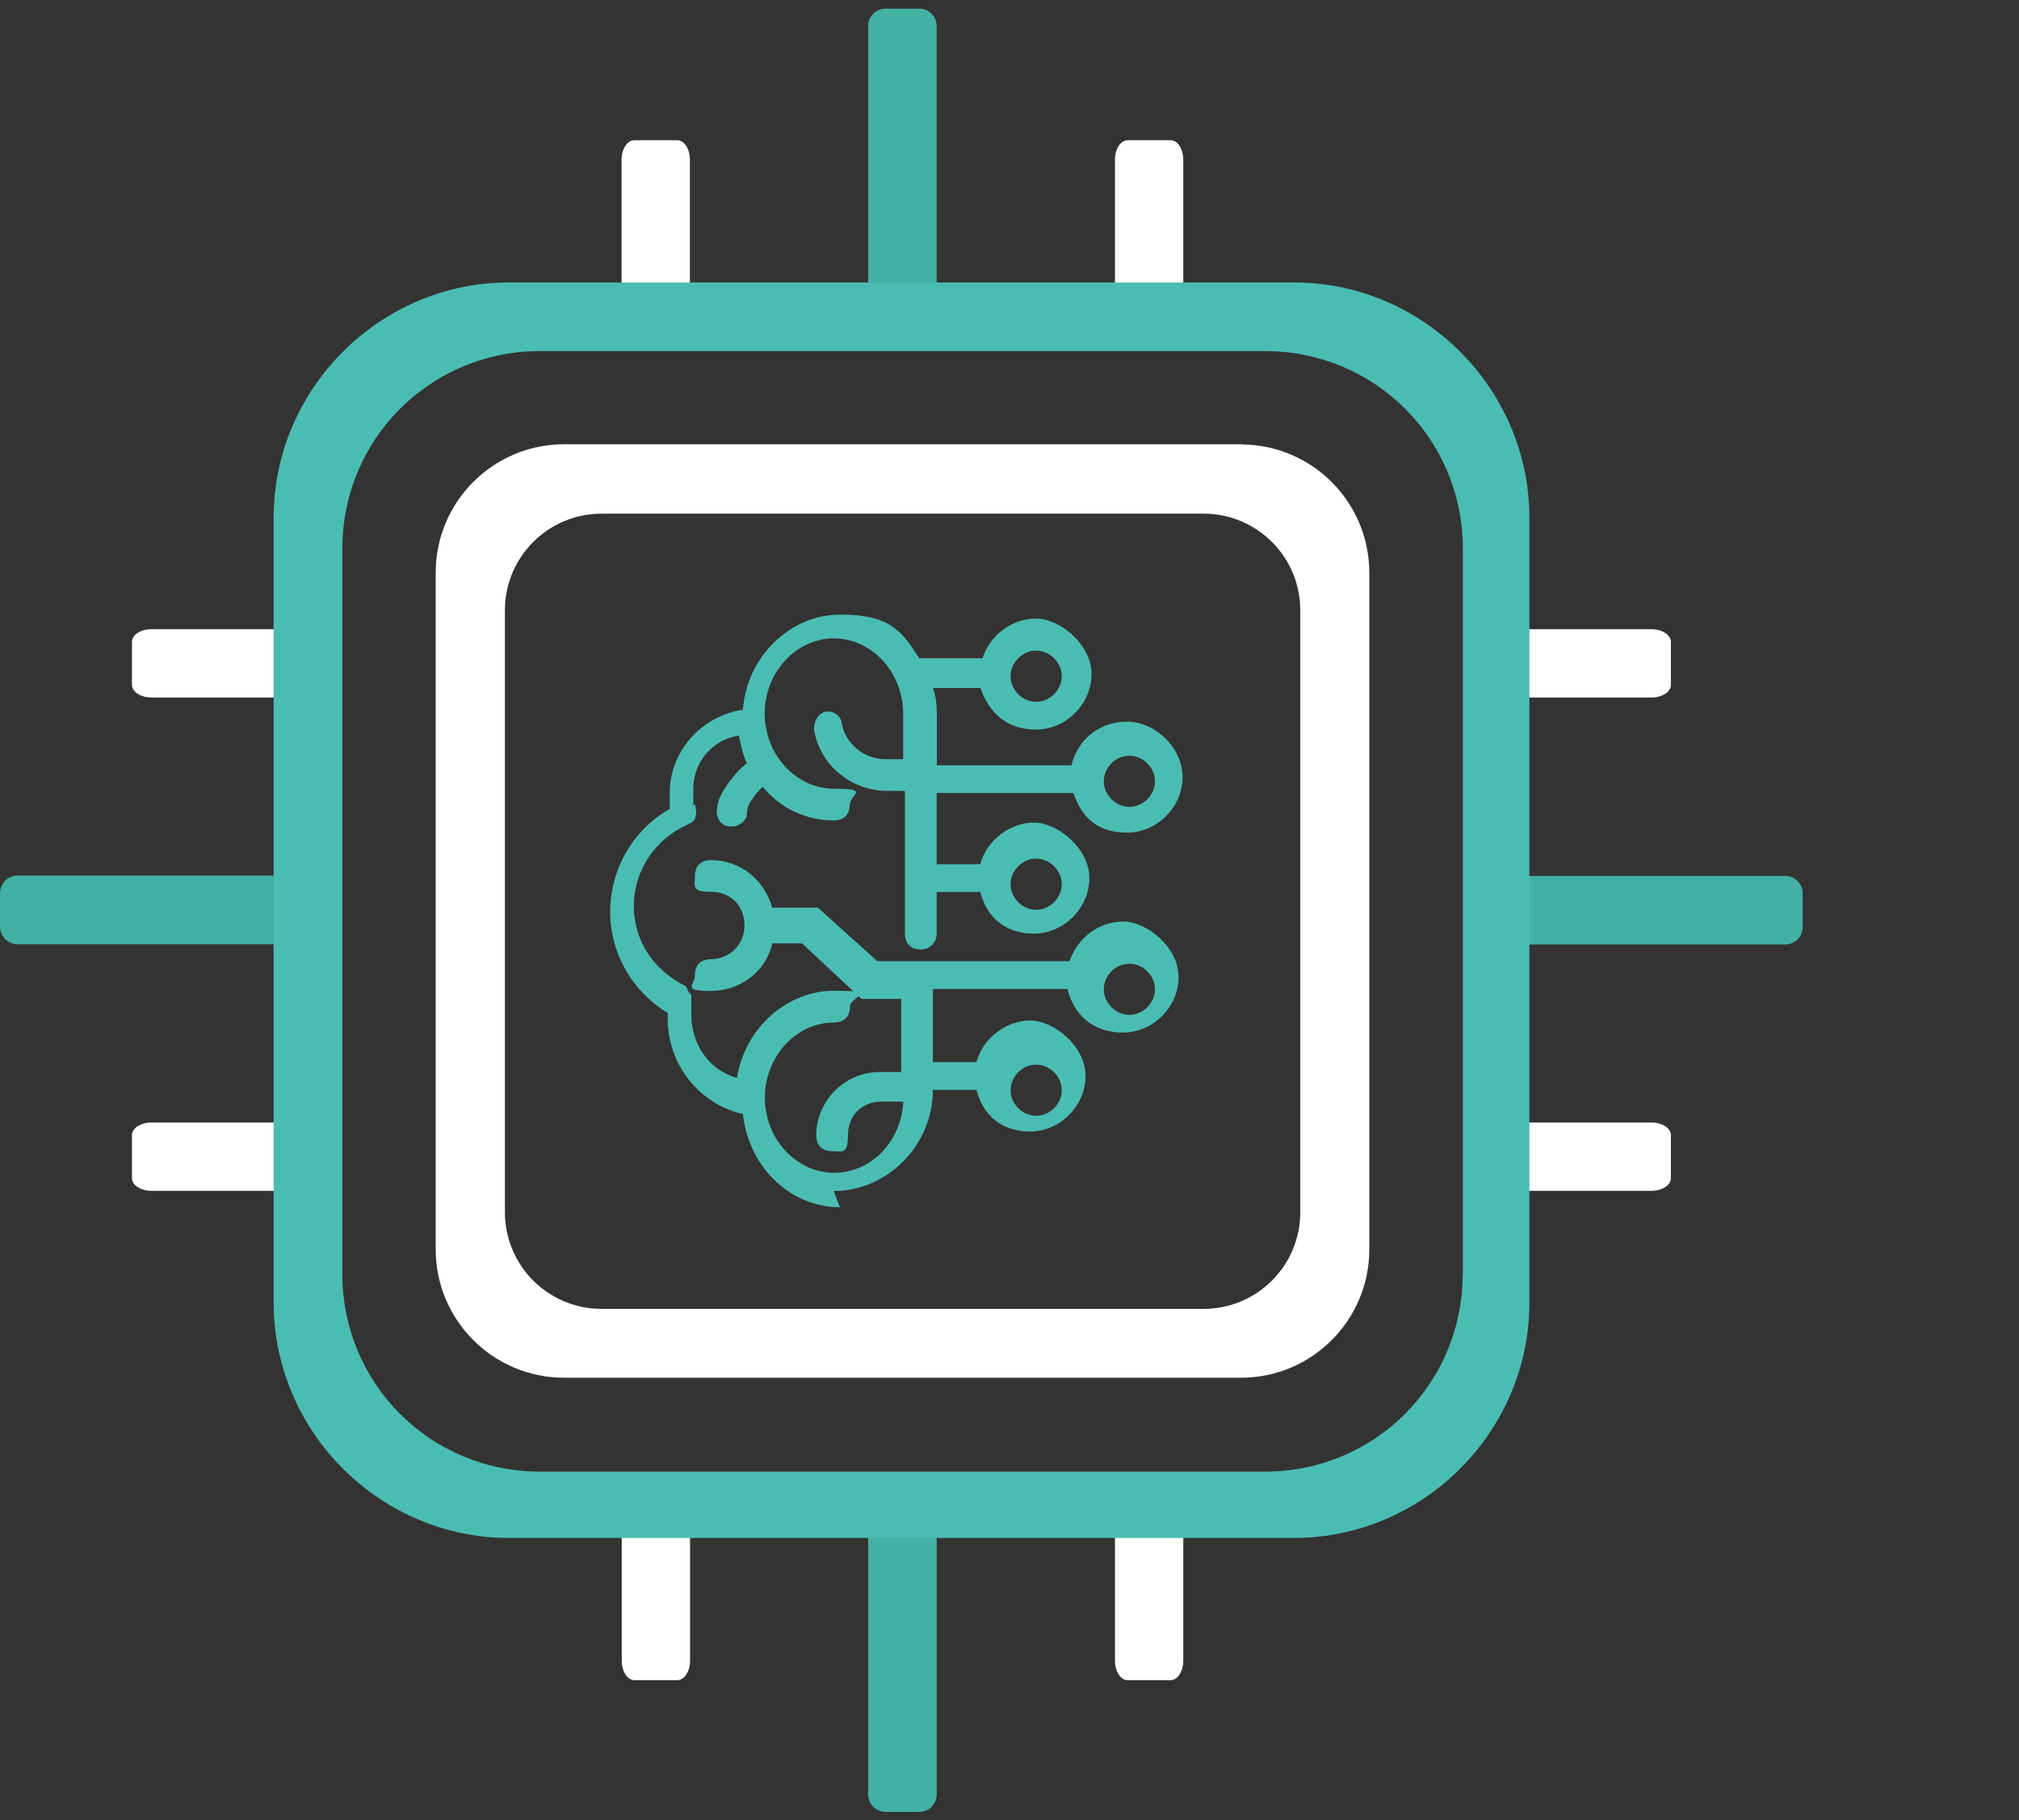<?xml version="1.0" encoding="UTF-8"?>
<svg id="Layer_1" xmlns="http://www.w3.org/2000/svg" width="112" height="101" xmlns:xlink="http://www.w3.org/1999/xlink" version="1.1" viewBox="0 0 112 101">
  <rect x="0" y="0" width="112" height="101" fill="#333333" stroke="none"/>
  <!-- Generator: Adobe Illustrator 29.3.1, SVG Export Plug-In . SVG Version: 2.1.0 Build 151)  -->
  <defs>
    <style>
      .st0 {
        fill: #4abdb3;
      }

      .st1 {
        fill: #fff;
      }

      .st2 {
        fill: #42b1a4;
      }
    </style>
  </defs>
  <g>
    <path class="st1" d="M38.27,18.24v-9.38c0-.59-.31-1.08-.7-1.08h-2.39c-.38,0-.7.48-.7,1.08v9.38h3.79Z"/>
    <path class="st2" d="M51.96,18.24V1.45c0-.54-.43-.97-.97-.97h-1.86c-.54,0-.97.43-.97.97v16.8h3.8Z"/>
    <path class="st1" d="M65.64,18.24v-9.38c0-.59-.31-1.08-.7-1.08h-2.39c-.38,0-.7.48-.7,1.08v9.38h3.79Z"/>
  </g>
  <g>
    <path class="st1" d="M82.23,38.7h9.38c.59,0,1.08-.31,1.08-.7v-2.39c0-.38-.48-.7-1.08-.7h-9.38v3.79Z"/>
    <path class="st2" d="M82.23,52.4h16.8c.54,0,.97-.43.97-.97v-1.86c0-.54-.43-.97-.97-.97h-16.8v3.8Z"/>
    <path class="st1" d="M82.23,66.07h9.38c.59,0,1.08-.31,1.08-.7v-2.39c0-.38-.48-.7-1.08-.7h-9.38v3.79Z"/>
  </g>
  <g>
    <path class="st1" d="M17.78,62.28h-9.38c-.59,0-1.08.31-1.08.7v2.39c0,.38.48.7,1.08.7h9.38s0-3.79,0-3.79Z"/>
    <path class="st2" d="M17.78,48.58H.97C.43,48.58,0,49.02,0,49.56v1.86C0,51.95.43,52.39.97,52.39h16.8v-3.8h.01Z"/>
    <path class="st1" d="M17.78,34.91h-9.38c-.59,0-1.08.31-1.08.7v2.39c0,.38.48.7,1.08.7h9.38v-3.79Z"/>
  </g>
  <g>
    <path class="st1" d="M61.85,82.76v9.38c0,.59.31,1.08.7,1.08h2.39c.38,0,.7-.48.7-1.08v-9.38h-3.79Z"/>
    <path class="st2" d="M48.16,82.76v16.8c0,.54.43.97.97.97h1.86c.54,0,.97-.43.97-.97v-16.8h-3.8Z"/>
    <path class="st1" d="M34.49,82.76v9.38c0,.59.31,1.08.7,1.08h2.39c.38,0,.7-.48.7-1.08v-9.38h-3.79Z"/>
  </g>
  <path class="st1" d="M68.86,24.65H31.29c-3.93,0-7.12,3.19-7.12,7.12v37.55c0,3.93,3.19,7.12,7.12,7.12h37.55c3.93,0,7.12-3.19,7.12-7.12V31.78c0-3.93-3.19-7.12-7.12-7.12h.01ZM72.13,67.26c0,2.96-2.4,5.36-5.36,5.36h-33.4c-2.96,0-5.36-2.4-5.36-5.36v-33.4c0-2.96,2.4-5.36,5.36-5.36h33.4c2.96,0,5.36,2.4,5.36,5.36,0,0,0,33.4,0,33.4Z"/>
  <path class="st0" d="M46.6,66.98c-2.75,0-5.06-2.2-5.39-5.17-2.42-.55-4.17-2.75-4.17-5.28s0-.22,0-.33h0c-1.98-1.2-3.19-3.3-3.19-5.61s1.2-4.5,3.3-5.71v-.88c0-2.31,1.76-4.28,4.06-4.62.22-2.97,2.64-5.28,5.39-5.28s3.41.88,4.39,2.42h3.51c.44-1.31,1.65-2.2,2.97-2.2s3.08,1.42,3.08,3.08-1.42,3.08-3.08,3.08-2.64-.99-3.08-2.31h-2.64c.22.55.22,1.2.22,1.76v2.53h7.47c.33-1.42,1.54-2.42,3.08-2.42s3.08,1.42,3.08,3.08-1.42,3.08-3.08,3.08-2.53-.88-2.97-2.2h-7.59v3.95h2.42c.33-1.31,1.65-2.31,2.97-2.31s3.08,1.42,3.08,3.08-1.42,3.08-3.08,3.08-2.64-.99-2.97-2.31h-2.42v2.31c0,.44-.33.88-.88.88s-.88-.33-.88-.88v-7.92h-.99c-1.98,0-3.73-1.42-4.06-3.41,0-.44.22-.88.66-.99h.11c.44,0,.77.33.77.66.22,1.1,1.2,1.98,2.42,1.98h.99v-2.53c0-2.31-1.76-4.17-3.84-4.17s-3.84,1.87-3.84,4.17,1.76,4.17,3.84,4.17.88.33.88.88-.33.88-.88.88c-1.54,0-2.97-.66-3.95-1.87-.22.22-.44.44-.55.66-.22.22-.33.55-.33.88s-.44.66-.77.66-.11,0-.22,0c-.44,0-.77-.55-.66-.99,0-.44.33-.99.55-1.31.33-.44.66-.88,1.1-1.2-.22-.44-.33-.99-.44-1.54-1.42.22-2.53,1.42-2.53,2.97s0,.66.11.88c0,.22.11.44,0,.66,0,.22-.22.33-.44.44-1.76.77-2.97,2.53-2.97,4.5s1.1,3.51,2.75,4.39c0,0,.11,0,.22.22,0,.11.11.22.22.33v.33h0v.77c0,1.65.99,3.08,2.53,3.51.44-2.75,2.75-4.84,5.39-4.84s.88.33.88.88-.33.88-.88.88c-2.09,0-3.84,1.87-3.84,4.17s1.76,4.17,3.84,4.17,3.73-1.76,3.84-3.95h-1.2c-1.1,0-1.87.77-1.87,1.87s-.33.88-.88.88-.88-.33-.88-.88c0-1.87,1.54-3.51,3.51-3.51h1.2v-4.06h-2.2l-3.3-3.08h-1.65c-.33,1.54-1.76,2.64-3.41,2.64s-.88-.33-.88-.88.33-.88.88-.88c.99,0,1.87-.77,1.87-1.87s-.77-1.87-1.87-1.87-.88-.33-.88-.88.33-.88.88-.88c1.65,0,2.97,1.1,3.41,2.64h2.53l3.3,2.97h10.66c.44-1.31,1.65-2.2,2.97-2.2s3.08,1.42,3.08,3.08-1.42,3.08-3.08,3.08-2.75-.99-3.08-2.42h-7.47v4.06h2.42c.33-1.31,1.65-2.31,2.97-2.31s3.08,1.42,3.08,3.08-1.42,3.08-3.08,3.08-2.64-.99-2.97-2.31h-2.42c0,3.08-2.53,5.61-5.5,5.61l.33.88.02-.05h0ZM57.48,59.07c-.77,0-1.42.66-1.42,1.42s.66,1.42,1.42,1.42,1.42-.66,1.42-1.42-.66-1.42-1.42-1.42ZM62.65,53.47c-.77,0-1.42.66-1.42,1.42s.66,1.42,1.42,1.42,1.42-.66,1.42-1.42-.66-1.42-1.42-1.42ZM57.48,47.64c-.77,0-1.42.66-1.42,1.42s.66,1.42,1.42,1.42,1.42-.66,1.42-1.42-.66-1.42-1.42-1.42ZM62.65,41.93c-.77,0-1.42.66-1.42,1.42s.66,1.42,1.42,1.42,1.42-.66,1.42-1.42-.66-1.42-1.42-1.42ZM57.48,36.1c-.77,0-1.42.66-1.42,1.42s.66,1.42,1.42,1.42,1.42-.66,1.42-1.42-.66-1.42-1.42-1.42Z"/>
  <path class="st0" d="M71.79,15.67H28.24c-7.16,0-13.06,5.89-13.06,13.06v43.54c0,7.16,5.89,13.06,13.06,13.06h43.54c7.16,0,13.06-5.89,13.06-13.06V28.73c0-7.16-5.89-13.06-13.06-13.06ZM81.15,70.68h-.01c0,6.09-4.88,10.97-10.97,10.97H29.96c-6.09,0-10.97-4.88-10.97-10.97V30.45c0-6.09,4.88-10.97,10.97-10.97h40.22c6.09,0,10.97,4.88,10.97,10.97v40.22Z"/>
</svg>